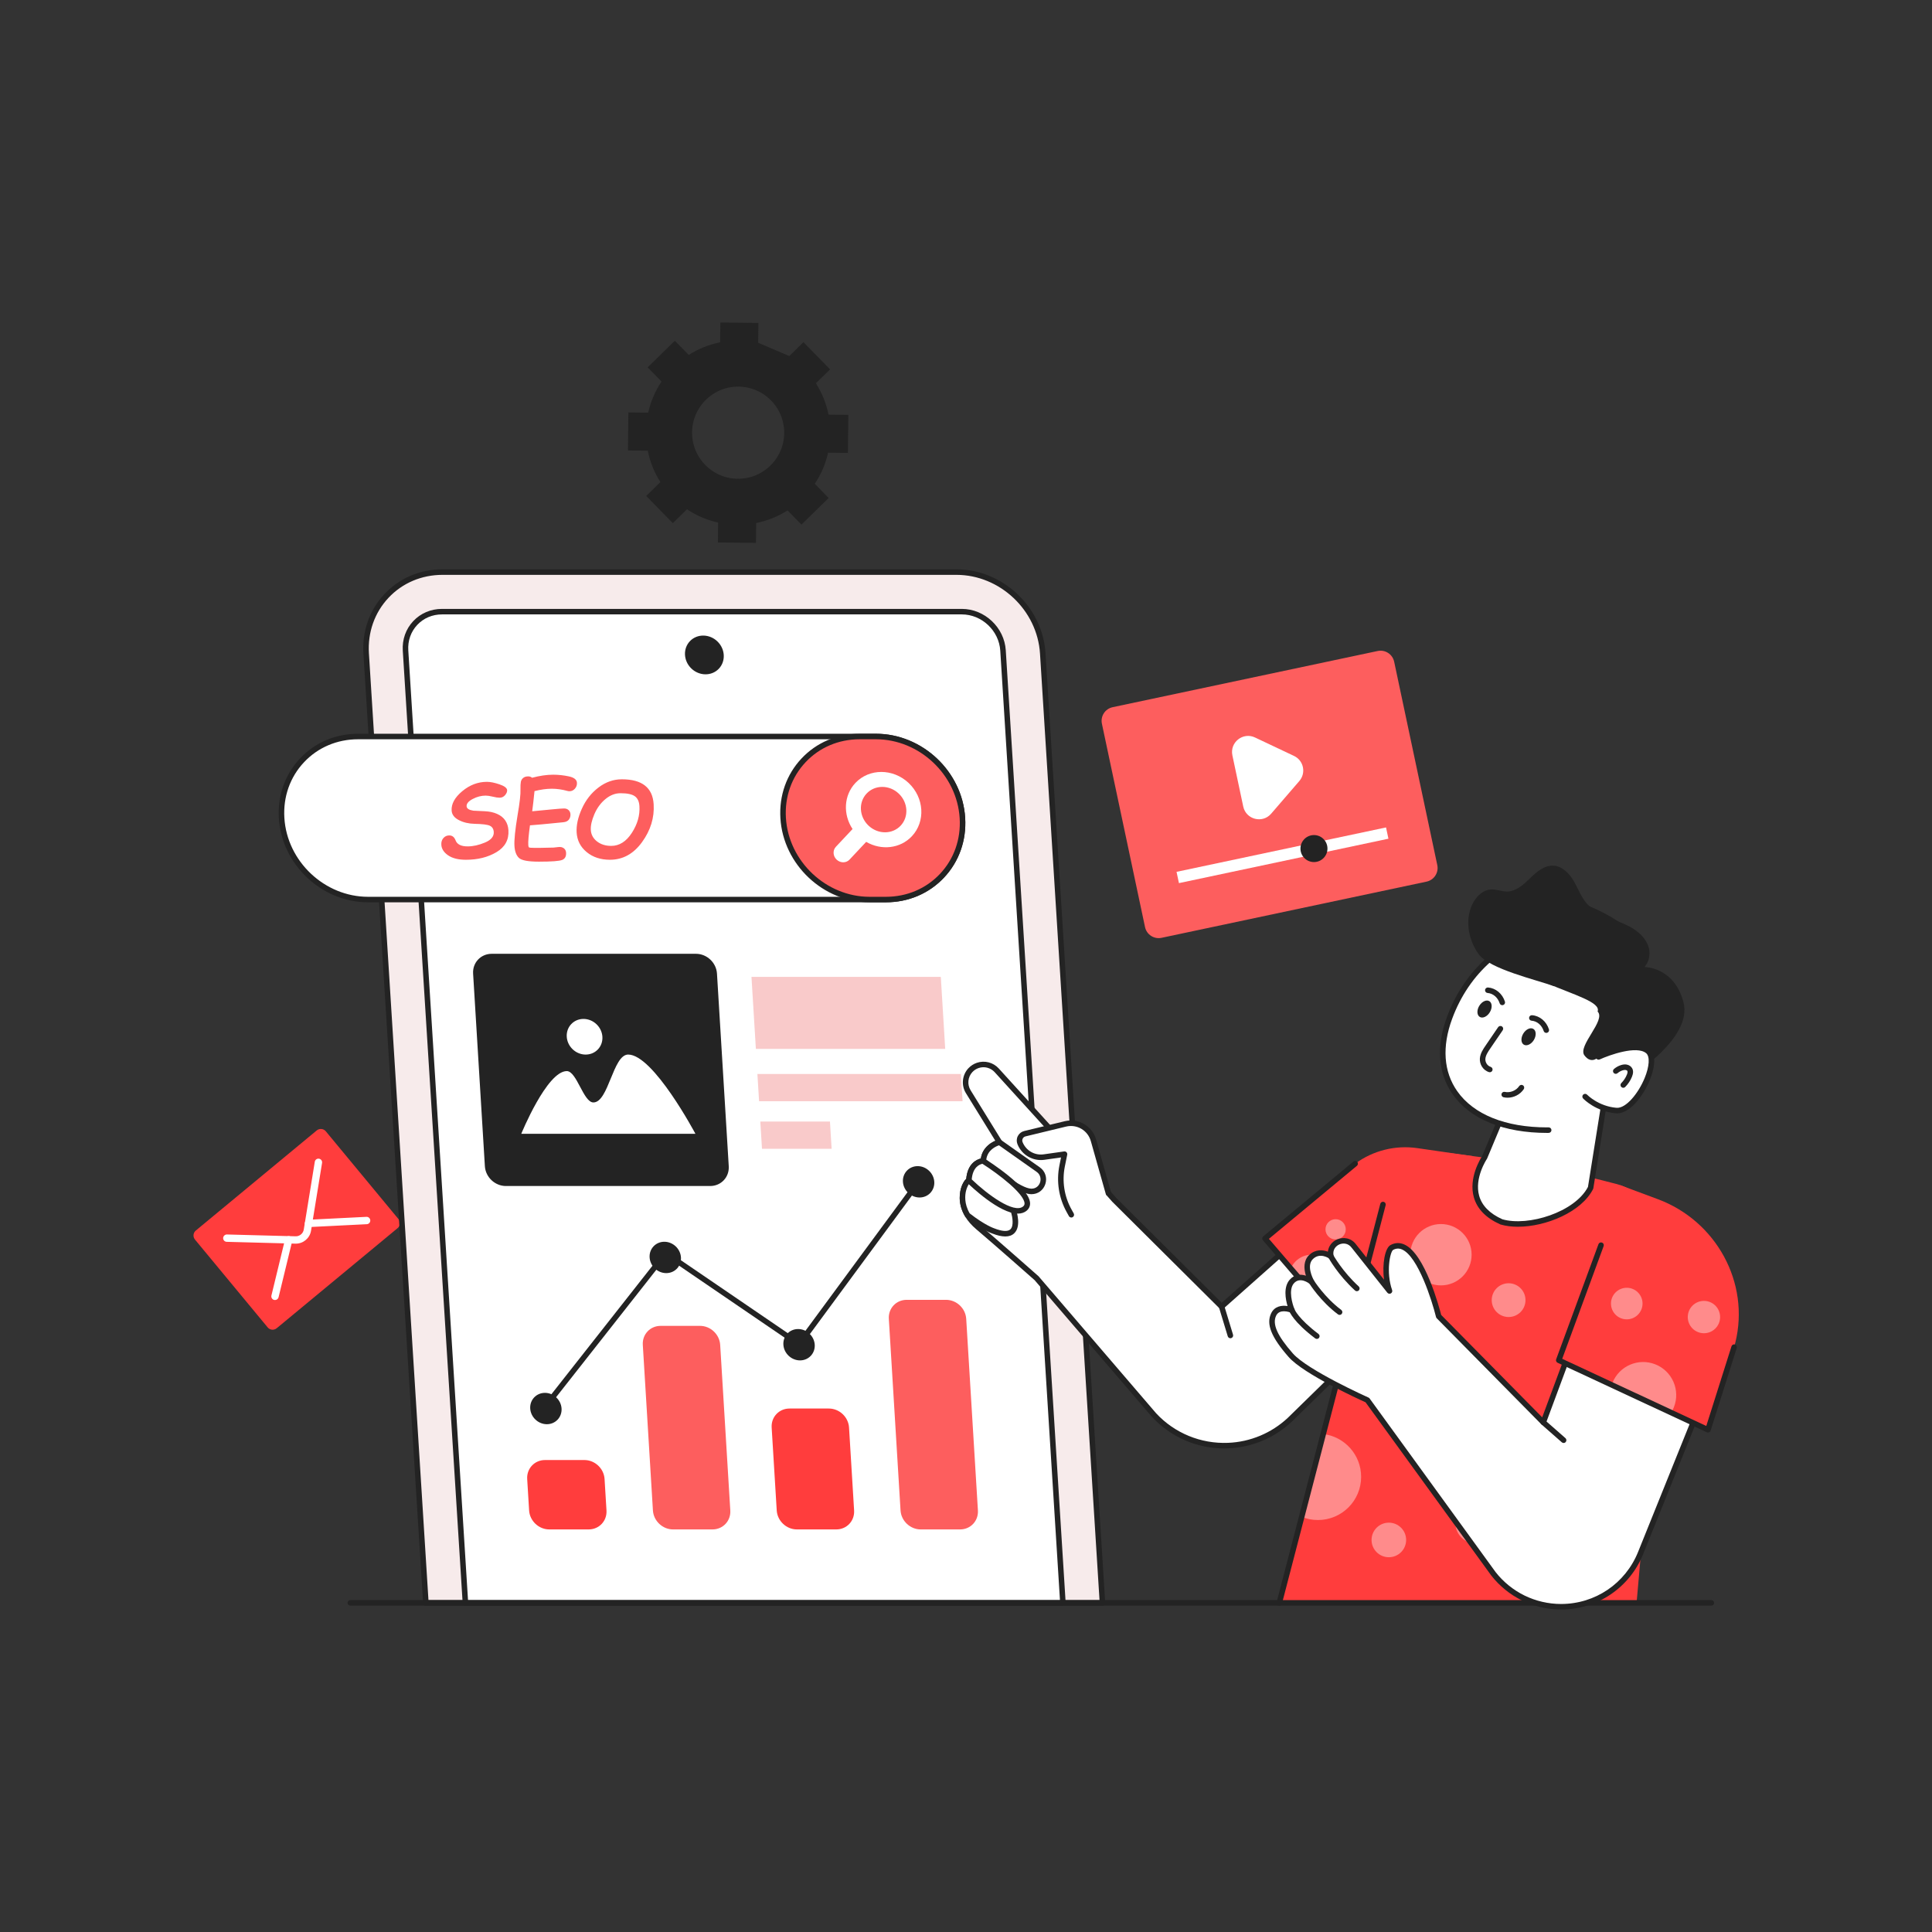 <svg xmlns="http://www.w3.org/2000/svg" enable-background="new 0 0 2500 2500" viewBox="0 0 2500 2500" id="SEO">
  <rect x="0" y="0" width="2500" height="2500" fill="#333333" stroke="none"/>
  <circle id="Layer_2" cx="1250" cy="1250" r="1250" fill="none"></circle>
  <g id="Layer_1" fill="#000000" class="color000000 svgShape">
    <path fill="#fd5e5e" d="M1845.96,1140.83l-342.93,72.71c-9.74,2.06-19.3-4.16-21.37-13.89l-55.8-263.17
				c-2.06-9.74,4.16-19.3,13.89-21.37l342.93-72.71c9.74-2.06,19.3,4.16,21.37,13.89l55.8,263.17
				C1861.92,1129.19,1855.7,1138.76,1845.96,1140.83z" class="color605efd svgShape"></path>
    <path fill="#ffffff" d="M1681.35,1010.61l-36.47,42.3c-11.25,13.05-32.57,7.57-36.14-9.28l-14.03-66.18
				c-3.57-16.85,13.7-30.51,29.27-23.15l50.5,23.88C1686.92,984.07,1690.33,1000.19,1681.35,1010.61z" class="colorffffff svgShape"></path>
    <rect width="277.1" height="14.91" x="1521" y="1099.22" fill="#ffffff" transform="rotate(-11.97 1659.76 1106.78)" class="colorffffff svgShape"></rect>
    <circle cx="1700.26" cy="1098.04" r="17.47" fill="#232323" class="color030047 svgShape"></circle>
    <path fill="#ff3d3d" d="M514.5,1589.21l-156.43,129.5c-3.55,2.94-8.81,2.44-11.74-1.11l-94.02-113.58
				c-2.94-3.55-2.44-8.81,1.11-11.74l156.43-129.5c3.55-2.94,8.81-2.44,11.74,1.11l94.02,113.58
				C518.55,1581.02,518.05,1586.27,514.5,1589.21z" class="colorffcc3d svgShape"></path>
    <path fill="#ffffff" d="M382.81,1609.28c-0.18,0-0.35,0-0.53-0.01l-88.9-2.35c-2.63-0.07-4.7-2.25-4.63-4.88
				c0.07-2.63,2.48-4.73,4.89-4.63l88.9,2.35c5.13,0.17,9.71-3.61,10.54-8.73l14.27-87.75c0.42-2.59,2.87-4.38,5.46-3.93
				c2.6,0.42,4.36,2.87,3.94,5.46l-14.27,87.75C400.91,1602.17,392.51,1609.28,382.81,1609.28z" class="colorffffff svgShape"></path>
    <path fill="#ffffff" d="M399.21 1587.85c-2.52 0-4.62-1.98-4.75-4.52-.13-2.63 1.89-4.86 4.52-4.99l75.18-3.75c2.59-.16 4.86 1.89 4.99 4.52.13 2.63-1.89 4.86-4.52 4.99l-75.18 3.75C399.37 1587.84 399.29 1587.85 399.21 1587.85zM355.85 1682.23c-.37 0-.75-.04-1.12-.13-2.56-.62-4.12-3.19-3.5-5.75l17.75-73.18c.61-2.56 3.2-4.13 5.75-3.5 2.56.62 4.12 3.19 3.5 5.75l-17.75 73.18C359.95 1680.77 358 1682.23 355.85 1682.23z" class="colorffffff svgShape"></path>
    <path fill="#f7ebeb" d="M1426.57,2074.12H551.06L473.82,845.57c-3.55-58.15,40.7-105.28,98.85-105.28h664.94
				c58.15,0,108.16,47.14,111.72,105.28L1426.57,2074.12z" class="colore6f3fc svgShape"></path>
    <path fill="#232323" d="M1426.57,2077.69H551.06c-1.88,0-3.44-1.46-3.56-3.35L470.25,845.79c-1.78-29.16,7.93-56.57,27.32-77.19
				c19.35-20.56,46.01-31.89,75.09-31.89h664.95c59.9,0,111.62,48.73,115.28,108.63l77.25,1228.55c0.07,0.98-0.28,1.95-0.96,2.67
				C1428.5,2077.28,1427.56,2077.69,1426.57,2077.69z M554.42,2070.55h868.35l-77.01-1224.76
				c-3.44-56.21-51.95-101.93-108.15-101.93H572.66c-27.09,0-51.91,10.53-69.89,29.64c-18.03,19.17-27.05,44.69-25.39,71.85
				L554.42,2070.55z" class="color030047 svgShape"></path>
    <path fill="#ffffff" d="M602.25,2074.12L524.76,841.74c-1.7-27.77,19.44-50.27,47.2-50.27h672.6c27.76,0,51.65,22.51,53.35,50.27
				l77.48,1232.38H602.25z" class="colorffffff svgShape"></path>
    <path fill="#232323" d="M1375.39,2077.69H602.25c-1.88,0-3.44-1.46-3.57-3.35L521.2,841.96c-0.88-14.45,3.93-28.03,13.55-38.25
				c9.59-10.2,22.81-15.81,37.21-15.81h672.6c29.57,0,55.1,24.06,56.91,53.63l77.48,1232.37c0.07,0.98-0.28,1.95-0.96,2.67
				C1377.32,2077.28,1376.38,2077.69,1375.39,2077.69z M605.6,2070.55h765.99l-77.25-1228.59c-1.59-25.88-23.92-46.93-49.78-46.93
				h-672.6c-12.42,0-23.79,4.82-32.01,13.57c-8.26,8.77-12.38,20.47-11.62,32.92L605.6,2070.55z" class="color030047 svgShape"></path>
    <ellipse cx="911.47" cy="847.47" fill="#232323" rx="24.31" ry="25.84" transform="rotate(-45.875 911.502 847.502)" class="color030047 svgShape"></ellipse>
    <path fill="#ffffff" d="M1245.37,1058.55c1.78,29.14-8.4,55.49-26.35,74.57c-17.92,19.08-43.57,30.91-72.71,30.91H476.33
				c-58.25,0-108.36-47.23-111.92-105.48c-1.78-29.14,8.4-55.52,26.35-74.6c17.92-19.11,43.57-30.9,72.68-30.9h669.98
				C1191.7,953.04,1241.81,1000.26,1245.37,1058.55z" class="colorffffff svgShape"></path>
    <path fill="#232323" d="M1146.31,1167.59H476.33c-60.01,0-111.82-48.82-115.49-108.83c-1.78-29.2,7.92-56.64,27.31-77.27
				c19.36-20.65,46.09-32.03,75.28-32.03h669.98c60.03,0,111.85,48.83,115.52,108.86l0,0c1.78,29.18-7.92,56.61-27.32,77.24
				C1202.24,1156.22,1175.49,1167.59,1146.31,1167.59z M463.43,956.61c-27.19,0-52.08,10.57-70.08,29.78
				c-18.04,19.18-27.05,44.73-25.38,71.94c3.44,56.31,52.05,102.13,108.36,102.13h669.98c27.18,0,52.08-10.57,70.11-29.78
				c18.04-19.18,27.05-44.72,25.39-71.91l0,0c-3.44-56.33-52.07-102.16-108.39-102.16H463.43z" class="color030047 svgShape"></path>
    <path fill="#fd5e5e" d="M1245.37,1058.55c1.78,29.14-8.4,55.49-26.35,74.57c-17.92,19.08-43.57,30.91-72.71,30.91h-21
				c-58.25,0-108.37-47.23-111.93-105.48c-1.78-29.14,8.4-55.52,26.35-74.6c17.92-19.11,43.57-30.9,72.68-30.9h21
				C1191.7,953.04,1241.81,1000.26,1245.37,1058.55z" class="color605efd svgShape"></path>
    <path fill="#232323" d="M1146.31,1167.59h-20.99c-60.01,0-111.82-48.82-115.49-108.83c-1.78-29.2,7.91-56.64,27.31-77.27
				c19.36-20.65,46.1-32.03,75.28-32.03h21c60.03,0,111.85,48.83,115.52,108.86l0,0c1.78,29.18-7.92,56.61-27.32,77.24
				C1202.24,1156.22,1175.49,1167.59,1146.31,1167.59z M1112.42,956.61c-27.19,0-52.08,10.57-70.08,29.78
				c-18.04,19.18-27.05,44.73-25.38,71.94c3.44,56.31,52.05,102.13,108.36,102.13h20.99c27.18,0,52.08-10.57,70.11-29.78
				c18.04-19.18,27.05-44.72,25.39-71.91l0,0c-3.44-56.33-52.07-102.16-108.39-102.16H1112.42z" class="color030047 svgShape"></path>
    <path fill="#ffffff" d="M1179.97,1082.08c-15.16,16.15-39.72,18.61-59.13,7.29l-21.6,23.01c-4.3,4.58-11.75,4.59-16.63,0
				c-4.86-4.58-5.3-12.03-1-16.61l21.6-23.01c-12.46-18.72-11.53-43.44,3.64-59.59c17.87-19.04,48.73-19.02,68.91,0
				C1195.96,1032.21,1197.84,1063.05,1179.97,1082.08z" class="colorffffff svgShape"></path>
    <path fill="#fd5e5e" d="M1165.45 1068.4c-10.77 11.47-29.36 11.46-41.53-.01-12.17-11.47-13.31-30.05-2.54-41.52 10.77-11.47 29.36-11.49 41.53-.01C1175.08 1038.32 1176.22 1056.93 1165.45 1068.4zM571.08 1093.18c-.22-3.57.67-6.48 2.69-8.75 2-2.27 4.53-3.4 7.58-3.4 3.74 0 6.41 2.02 8.04 6.08 1.88 5.42 7.13 8.12 15.76 8.12 7 0 14.46-1.66 22.4-4.99 7.93-3.33 11.72-7.87 11.37-13.64-.24-3.92-1.92-6.61-5.03-8.09-3.11-1.48-9.68-2.3-19.7-2.48-7.78-.17-14.61-1.79-20.49-4.85s-8.97-7.16-9.29-12.31c-.53-8.63 4.05-16.98 13.73-25.06 9.68-8.08 20.34-12.12 31.98-12.12 4.43 0 9.84 1.09 16.24 3.27 6.4 2.18 9.69 4.7 9.87 7.56.12 2.02-.76 4.15-2.64 6.37-1.88 2.22-4.26 3.34-7.14 3.34-2.19 0-5.21-.46-9.04-1.39-3.58-.88-6.57-1.32-8.97-1.32-5.62 0-11.19 1.44-16.71 4.33-5.51 2.88-8.16 6.04-7.95 9.48.18 2.91 3.08 4.8 8.72 5.68l14.99.73c5.9.26 11.14 1.41 15.73 3.43 4.59 2.03 8.11 4.83 10.56 8.42 2.45 3.59 3.83 7.85 4.13 12.78.75 12.28-4.41 21.71-15.47 28.3-11.06 6.58-24.23 9.87-39.52 9.87-9.79 0-17.46-1.91-23.02-5.71C574.34 1103.01 571.41 1098.46 571.08 1093.18zM691.64 1023.72c-1.07 10.65-2.06 19.35-2.98 26.08 5.29-.44 13.77-1.26 25.42-2.44 8.24-.79 13.49-1.19 15.77-1.19 2.4 0 4.36.68 5.85 2.05 1.5 1.36 2.32 3.17 2.46 5.42.16 2.55-.51 4.84-1.99 6.87-1.49 2.03-4 3.19-7.55 3.5-3.55.31-9.03.85-16.45 1.62-7.43.77-16.22 1.55-26.39 2.35-1.73 12.46-2.46 20.89-2.19 25.29.09 1.54.33 2.58.7 3.1.38.53 3.01.79 7.91.79h5.02l19.1-.4c.56 0 2.54-.22 5.95-.66 2.9-.4 5.29.09 7.17 1.45 1.89 1.36 2.91 3.3 3.06 5.81.29 4.71-1.36 7.83-4.94 9.34-3.57 1.52-13.65 2.28-30.22 2.28-13.91 0-22.56-1.64-25.93-4.92-3.38-3.28-5.28-8.42-5.71-15.42-.46-7.48.88-20.71 4.01-39.68 2.85-16.59 4.1-27.69 3.77-33.28-.07-4.71.09-8.07.51-10.07.42-2.01 1.43-3.67 3.04-4.99 1.62-1.32 3.78-1.98 6.48-1.98 1.93 0 3.6.59 5 1.78 9.89-2.64 18.99-3.96 27.32-3.96 6.61 0 13.32.72 20.13 2.15 6.81 1.43 10.34 4.2 10.59 8.29.18 2.95-.71 5.51-2.65 7.69s-4.28 3.27-6.98 3.27c-.94 0-1.88-.13-2.79-.4-6.81-1.89-13.51-2.84-20.08-2.84C707.14 1020.61 699.67 1021.65 691.64 1023.72zM746.17 1077.27c-.57-9.25 1.67-19.49 6.72-30.74 5.04-11.25 12.22-20.42 21.54-27.5 9.31-7.09 19.38-10.63 30.2-10.63 26.15 0 39.88 10.77 41.2 32.29 1.06 17.35-3.93 33.66-14.98 48.93-11.04 15.28-24.91 22.91-41.62 22.91-11.98 0-22-3.3-30.04-9.9C751.14 1096.02 746.8 1087.57 746.17 1077.27zM764.52 1074.03c.37 5.99 3.03 10.9 7.99 14.76 4.96 3.85 11.09 5.78 18.39 5.78 10.52 0 19.42-5.61 26.7-16.84 7.27-11.23 10.56-22.74 9.83-34.54-.37-6.08-2.39-10.39-6.07-12.94-3.68-2.55-9.81-3.83-18.4-3.83-6.95 0-13.49 2.55-19.62 7.66-6.13 5.11-10.88 11.63-14.26 19.58C765.69 1061.61 764.17 1068.4 764.52 1074.03z" class="color605efd svgShape"></path>
    <path fill="#ff3d3d" d="M761.71,1979.07h-50.97c-13.57,0-25.25-11-26.08-24.58l-2.48-40.64c-0.83-13.57,9.5-24.58,23.08-24.58h50.97
				c13.57,0,25.25,11,26.08,24.58l2.48,40.64C785.62,1968.07,775.29,1979.07,761.71,1979.07z" class="colorffcc3d svgShape"></path>
    <path fill="#fd5e5e" d="M921.92,1979.07h-50.97c-13.57,0-25.25-11-26.08-24.58l-13.09-214.25c-0.83-13.57,9.5-24.58,23.08-24.58
				h50.97c13.57,0,25.25,11,26.08,24.58L945,1954.49C945.83,1968.07,935.5,1979.07,921.92,1979.07z" class="color605efd svgShape"></path>
    <path fill="#ff3d3d" d="M1082.13,1979.07h-50.97c-13.57,0-25.25-11-26.08-24.58l-6.56-107.28c-0.83-13.57,9.5-24.58,23.08-24.58
				h50.97c13.57,0,25.25,11,26.08,24.58l6.56,107.28C1106.04,1968.07,1095.7,1979.07,1082.13,1979.07z" class="colorffcc3d svgShape"></path>
    <path fill="#fd5e5e" d="M1242.34,1979.07h-50.97c-13.57,0-25.25-11-26.08-24.58l-15.15-247.94c-0.83-13.57,9.5-24.58,23.08-24.58
				h50.97c13.57,0,25.25,11,26.08,24.58l15.15,247.94C1266.24,1968.07,1255.91,1979.07,1242.34,1979.07z" class="color605efd svgShape"></path>
    <path fill="#232323" d="M703.51,1826.2c-0.77,0-1.55-0.25-2.2-0.76c-1.55-1.22-1.82-3.46-0.6-5.01l158.01-200.91
				c1.16-1.47,3.26-1.8,4.82-0.74l169.56,115.68l152.7-207.31c1.16-1.59,3.4-1.93,4.99-0.76c1.59,1.17,1.93,3.4,0.76,4.99
				l-154.74,210.08c-1.14,1.54-3.3,1.92-4.89,0.83l-169.65-115.74l-155.95,198.29C705.62,1825.73,704.57,1826.2,703.51,1826.2z" class="color030047 svgShape"></path>
    <path fill="#232323" d="M1208.96 1529.24c.68 11.2-7.86 20.3-19.03 20.3-11.2 0-20.86-9.1-21.54-20.3-.68-11.17 7.87-20.27 19.06-20.27C1198.61 1508.97 1208.27 1518.08 1208.96 1529.24zM1054.26 1740.04c.68 11.2-7.86 20.3-19.03 20.3-11.2 0-20.86-9.1-21.54-20.3-.68-11.17 7.87-20.27 19.06-20.27C1043.91 1719.77 1053.57 1728.87 1054.26 1740.04zM881.16 1627.1c.68 11.2-7.86 20.3-19.03 20.3-11.2 0-20.86-9.1-21.54-20.3-.68-11.17 7.87-20.27 19.06-20.27C870.82 1606.83 880.48 1615.93 881.16 1627.1zM726.66 1822.62c.68 11.2-7.86 20.3-19.03 20.3-11.2 0-20.86-9.1-21.54-20.3-.68-11.17 7.87-20.27 19.06-20.27C716.32 1802.35 725.98 1811.45 726.66 1822.62zM918.93 1534.7h-264.3c-14.16 0-26.33-11.48-27.2-25.63l-15.23-249.23c-.87-14.16 9.91-25.63 24.07-25.63h264.3c14.16 0 26.33 11.48 27.2 25.63L943 1509.07C943.87 1523.23 933.09 1534.7 918.93 1534.7z" class="color030047 svgShape"></path>
    <path fill="#ffffff" d="M899.86,1467.1H674.54c0,0,33.09-81.11,58.9-81.11c12.9,0,21.5,40.56,34.41,40.56
				c19.71,0,25.28-61.96,44.99-61.96C845.47,1364.57,899.86,1467.1,899.86,1467.1z" class="colorffffff svgShape"></path>
    <ellipse cx="756.46" cy="1341.52" fill="#ffffff" rx="22.37" ry="23.78" transform="rotate(-45.875 756.49 1341.564)" class="colorffffff svgShape"></ellipse>
    <polygon fill="#f9caca" points="1223.1 1357.28 978.1 1357.28 972.4 1264.05 1217.4 1264.05" class="colorcae8f9 svgShape"></polygon>
    <polygon fill="#f9caca" points="1245.57 1425 982.24 1425 980.08 1389.71 1243.42 1389.71" class="colorcae8f9 svgShape"></polygon>
    <polygon fill="#f9caca" points="1076.12 1486.56 986 1486.56 983.85 1451.27 1073.96 1451.27" class="colorcae8f9 svgShape"></polygon>
    <path fill="#ffffff" d="M1252.06,1572.53c3.13,5.14,7.53,10.32,13.53,15.42c21.75,18.3,75.77,66.06,75.77,66.06l152.06,177.18
							c24.67,26.52,59.67,40.88,95.86,39.4c14.8-0.58,29.28-3.87,42.73-9.46c13.49-5.63,25.95-13.65,36.81-23.77l124.28-121.52
							l-122.8-104.61l-89.53,79.49l-138.96-138.18l-7.65-8.64l-144.39-158.9c-6.46-7.07-16.16-9.21-24.59-6.33
							c-3.54,1.19-6.79,3.25-9.54,6.17c-7.03,7.65-8.18,19.04-2.67,27.88l40.38,65.39c0,0-19.95,4.65-20.85,24.06
							c0,0-0.12,0-0.45,0.04c-2.8,0.29-17.15,2.88-18.3,25.33C1249.27,1529.06,1238.45,1550.04,1252.06,1572.53z" class="colorffffff svgShape"></path>
    <path fill="#232323" d="M1584.17,1874.27c-35.39,0-69.18-14.64-93.37-40.64l-151.99-177.1c-3.5-3.09-54.68-48.31-75.52-65.85
							c-6.01-5.1-10.81-10.58-14.28-16.3c0,0,0,0,0-0.01c-10.68-17.65-6.82-33.29-4.67-39.19c0.66-1.8,2.77-7.02,5.97-9.69
							c1.68-19.82,13.27-25.04,18.9-26.4c1.82-12.64,11.31-19.8,18.74-22.94l-38.02-61.56c-6.3-10.11-5.04-23.34,3.08-32.17
							c3.15-3.34,6.85-5.72,11.02-7.14c10.04-3.43,21.19-0.56,28.37,7.31l144.39,158.91l7.68,8.67l136.43,135.64l87.02-77.26
							c1.33-1.18,3.33-1.2,4.69-0.05l122.8,104.61c0.76,0.65,1.22,1.59,1.26,2.59c0.03,1-0.36,1.97-1.07,2.68l-124.29,121.52
							c-11.21,10.45-23.95,18.67-37.93,24.51c-14.12,5.87-28.91,9.15-43.96,9.73C1587.67,1874.24,1585.91,1874.27,1584.17,1874.27z
							 M1255.11,1570.68c3.08,5.06,7.38,9.96,12.79,14.55c21.53,18.11,75.28,65.63,75.82,66.11c0.12,0.11,0.24,0.23,0.34,0.35
							l152.05,177.18c23.87,25.64,57.74,39.59,93.01,38.15c14.21-0.55,28.17-3.64,41.5-9.19c13.19-5.51,25.22-13.28,35.74-23.09
							l121.43-118.73l-117.47-100.06l-87.2,77.43c-1.4,1.25-3.54,1.19-4.89-0.14l-138.96-138.18l-7.8-8.8l-144.35-158.87
							c-5.27-5.76-13.42-7.88-20.8-5.35c-3.07,1.04-5.79,2.8-8.1,5.24c-5.92,6.44-6.86,16.14-2.24,23.54l40.39,65.4
							c0.6,0.98,0.7,2.19,0.26,3.25c-0.44,1.06-1.37,1.85-2.49,2.11c-0.7,0.17-17.33,4.34-18.1,20.75c-0.09,1.9-1.66,3.4-3.57,3.4
							c-2.43,0.26-14.19,2.46-15.19,21.98c-0.07,1.46-1.03,2.73-2.42,3.2c-0.58,0.37-3.25,3.67-4.82,9.87
							C1248.64,1546.47,1247.39,1557.91,1255.11,1570.68L1255.11,1570.68z" class="color030047 svgShape"></path>
    <path fill="#ffffff" d="M1311.5,1566.99c0,0,14.25,41.8-26.31,25.79c0,0-12.38-3.93-33.11-20.25
							c-13.64-22.49-2.79-43.47,1.66-44.99L1311.5,1566.99z" class="colorffffff svgShape"></path>
    <path fill="#232323" d="M1300.81,1599.98c-4.73,0-10.38-1.29-16.94-3.88c-0.3-0.09-13.01-4.24-34-20.76
							c-0.33-0.27-0.62-0.59-0.85-0.96c-10.69-17.62-6.84-33.27-4.69-39.17c0.8-2.21,3.77-9.52,8.26-11.05
							c1.06-0.36,2.24-0.2,3.16,0.43l57.76,39.45c0.64,0.43,1.12,1.06,1.37,1.79c0.73,2.14,6.85,21.15-2.48,30.05
							C1309.54,1598.62,1305.66,1599.98,1300.81,1599.98z M1254.8,1570.13c19.52,15.26,31.35,19.21,31.47,19.24
							c10.53,4.16,17.78,4.59,21.19,1.35c4.74-4.51,2.51-16.33,0.99-21.48l-54.53-37.25c-1.09,1.48-2.76,4.44-3.87,8.87
							C1248.67,1546.45,1247.45,1557.62,1254.8,1570.13z" class="color030047 svgShape"></path>
    <path fill="#ffffff" d="M1334.73,1541.69c-0.19-0.01-0.37,0.01-0.53-0.01c-18.29-0.49-61.69-39.5-61.69-39.5
							c0.9-19.41,20.83-24.07,20.83-24.07l50.11,35.34C1355.72,1522.08,1349.78,1541.73,1334.73,1541.69z" class="colorffffff svgShape"></path>
    <path fill="#232323" d="M1334.79,1545.26c-0.07,0-0.14,0-0.21,0c-0.19,0-0.69-0.02-0.84-0.04
							c-18.68-0.48-59.07-36.31-63.61-40.39c-0.8-0.72-1.23-1.75-1.18-2.82c0.81-17.48,15.78-25.56,23.59-27.39
							c1-0.23,2.04-0.03,2.87,0.56l50.1,35.35c6.97,4.9,9.78,13.36,7.18,21.55C1350.14,1540.09,1343.11,1545.26,1334.79,1545.26z
							 M1276.21,1500.69c12.82,11.33,44.66,37.06,58.09,37.42l0.44,0.01v0c0.01,0,0.03,0,0.05,0c6.25,0,9.83-4.23,11.09-8.2
							c1.25-3.92,0.82-9.82-4.49-13.55l-48.7-34.35C1288.65,1483.37,1277.67,1488.18,1276.21,1500.69z" class="color030047 svgShape"></path>
    <path fill="#ffffff" d="M1326.19,1563.88c-19.18,15.86-72.45-36.34-72.45-36.34c1.14-22.47,15.52-25.06,18.3-25.32
							C1272.04,1502.22,1345.2,1548.16,1326.19,1563.88z" class="colorffffff svgShape"></path>
    <path fill="#232323" d="M1317.16,1570.39c-23.98,0-61.09-35.57-65.92-40.3c-0.73-0.72-1.12-1.71-1.06-2.73
							c1.32-26.02,19.46-28.5,21.52-28.69c0.78-0.08,1.57,0.11,2.24,0.53c5.89,3.7,57.61,36.74,58.95,57.29
							c0.26,4.03-1.26,7.53-4.42,10.14c0,0,0,0,0,0C1325.28,1569.27,1321.43,1570.39,1317.16,1570.39z M1326.19,1563.88h0.05
							H1326.19z M1257.41,1526.13c19.93,19.2,54.56,44.87,66.5,35c1.39-1.15,1.96-2.44,1.84-4.18
							c-0.82-12.52-33.39-37.59-54.51-51.01C1267.63,1506.68,1258.77,1510.1,1257.41,1526.13z" class="color030047 svgShape"></path>
    <path fill="#ffffff" d="M1434.23,1543.77l-19.27-68.17c-4.44-15.72-20.52-25.12-36.39-21.28l-52.39,12.67
							c-5.37,1.3-8.34,7.05-6.29,12.18l0,0c4.98,12.48,17.86,19.94,31.16,18.05l26.43-3.75l-3.07,15.15
							c-4.03,19.89-0.81,40.57,9.09,58.29l2.78,4.98" class="colorffffff svgShape"></path>
    <path fill="#232323" d="M1386.28,1575.46c-1.25,0-2.47-0.66-3.12-1.83l-2.78-4.98c-10.31-18.45-13.67-40.03-9.47-60.74
							l2.06-10.19l-21.42,3.04c-15,2.13-29.37-6.2-34.98-20.26c-1.36-3.41-1.18-7.24,0.51-10.49c1.68-3.26,4.69-5.62,8.26-6.48
							l52.39-12.67c17.81-4.31,35.68,6.14,40.67,23.78l19.27,68.16c0.53,1.9-0.57,3.87-2.46,4.41c-1.89,0.55-3.87-0.57-4.41-2.46
							l-19.27-68.16c-3.94-13.93-18.03-22.2-32.12-18.78l-52.4,12.67c-1.57,0.38-2.85,1.38-3.59,2.82
							c-0.74,1.44-0.82,3.06-0.22,4.57c4.39,10.99,15.61,17.5,27.35,15.83l26.43-3.75c1.14-0.16,2.31,0.24,3.1,1.09
							c0.79,0.84,1.13,2.02,0.9,3.16l-3.07,15.15c-3.86,19.05-0.78,38.88,8.7,55.84l2.78,4.98c0.96,1.72,0.35,3.9-1.37,4.86
							C1387.47,1575.31,1386.87,1575.46,1386.28,1575.46z" class="color030047 svgShape"></path>
    <path fill="#ff3d3d" d="M1636.9,1602.6l33.39,38.86l34.34,39.97l70.61,82.17l131.23-267.47l-72.67-10.49
						c-28.33-4.07-57.16,3.17-80.19,20.15L1636.9,1602.6z" class="colorffcc3d svgShape"></path>
    <path fill="#ffffff" d="M1670.29,1641.46l34.34,39.97c12.71-3.25,22.08-14.76,22.08-28.46c0-16.24-13.16-29.4-29.4-29.4
						C1685.18,1623.57,1674.77,1630.93,1670.29,1641.46z" opacity=".4" class="colorffffff svgShape"></path>
    <path fill="#232323" d="M1775.22,1767.17c-1.03,0-2.03-0.45-2.71-1.24l-138.31-161c-0.62-0.73-0.93-1.67-0.85-2.63
						c0.08-0.96,0.54-1.84,1.28-2.45l116.67-96.82c1.51-1.26,3.76-1.05,5.02,0.47c1.26,1.52,1.05,3.77-0.47,5.03l-113.87,94.5
						l132.41,154.14l64.53-131.5c0.86-1.76,2.99-2.51,4.77-1.63c1.77,0.87,2.5,3.01,1.63,4.78l-66.91,136.36
						c-0.53,1.08-1.56,1.82-2.75,1.97C1775.53,1767.16,1775.37,1767.17,1775.22,1767.17z" class="color030047 svgShape"></path>
    <line x1="1580.78" x2="1592.13" y1="1690.73" y2="1728.11" fill="#fff"></line>
    <path fill="#232323" d="M1592.13,1731.68c-1.53,0-2.95-0.99-3.42-2.53l-11.35-37.38c-0.57-1.88,0.49-3.88,2.38-4.45
					c1.87-0.57,3.88,0.49,4.45,2.38l11.35,37.38c0.57,1.88-0.49,3.88-2.38,4.45C1592.83,1731.63,1592.48,1731.68,1592.13,1731.68z" class="color030047 svgShape"></path>
    <g fill="#000000" class="color000000 svgShape">
      <path fill="#ff3d3d" d="M1655.41,2074.04h462.31l39.48-446.73c3.99-45.19-25.99-86.36-70.2-96.43c0,0-85.91-22.49-115.19-26.28
						c-22.82-2.92-92.12-12.01-92.12-12.01c-41.66-1.27-78.79,25.95-90.14,66l-77.31,297.04l-27.88,107.17L1655.41,2074.04z" class="colorffcc3d svgShape"></path>
      <path fill="#232323" d="M2214.45,2077.69H453.3c-1.97,0-3.57-1.6-3.57-3.57c0-1.97,1.6-3.57,3.57-3.57h1761.15
						c1.97,0,3.57,1.6,3.57,3.57C2218.02,2076.09,2216.42,2077.69,2214.45,2077.69z" class="color030047 svgShape"></path>
      <path fill="#ffffff" d="M1684.36,1962.8c6.5,2.67,13.61,4.11,21.06,4.11c30.84,0,55.89-25,55.89-55.89
						c0-28.54-21.43-52.06-49.06-55.39L1684.36,1962.8z" opacity=".4" class="colorffffff svgShape"></path>
      <circle cx="1952.13" cy="1682.37" r="21.85" fill="#ffffff" opacity=".4" class="colorffffff svgShape"></circle>
      <circle cx="1864.58" cy="1623.59" r="39.69" fill="#ffffff" opacity=".4" class="colorffffff svgShape"></circle>
      <circle cx="1861.63" cy="1824.48" r="19.42" fill="#ffffff" opacity=".4" class="colorffffff svgShape"></circle>
      <circle cx="1824.36" cy="1738.79" r="17.85" fill="#ffffff" opacity=".4" class="colorffffff svgShape"></circle>
      <circle cx="1910.46" cy="1970.31" r="27.3" fill="#ffffff" opacity=".4" class="colorffffff svgShape"></circle>
      <circle cx="1797.16" cy="1992.68" r="22.37" fill="#ffffff" opacity=".4" class="colorffffff svgShape"></circle>
      <circle cx="2006.27" cy="1915.98" r="10.76" fill="#ffffff" opacity=".4" class="colorffffff svgShape"></circle>
      <path fill="#232323" d="M1655.43,2077.63c-0.3,0-0.6-0.04-0.9-0.12c-1.91-0.49-3.05-2.44-2.56-4.35l134.15-515.45
						c0.5-1.91,2.48-3.05,4.35-2.55c1.91,0.49,3.05,2.44,2.56,4.35l-134.15,515.45C1658.46,2076.56,1657.01,2077.63,1655.43,2077.63
						z" class="color030047 svgShape"></path>
    </g>
    <g fill="#000000" class="color000000 svgShape">
      <path fill="#ffffff" d="M1942.79,1581.08c35.93,10.59,98.15-9.66,115.49-44.11l20.03-125.39l-117.22-9.55l-40.01,95.65
							C1921.07,1497.68,1882.54,1554.22,1942.79,1581.08z" class="colorffffff svgShape"></path>
      <path fill="#232323" d="M1964.11,1587.41c-8.07,0-15.66-0.94-22.34-2.91c-0.15-0.04-0.3-0.1-0.45-0.16
							c-18.4-8.21-29.89-19.96-34.14-34.95c-7.12-25.07,8.59-50.16,10.72-53.4l39.87-95.34c0.6-1.42,1.99-2.3,3.58-2.18l117.23,9.55
							c0.99,0.08,1.91,0.57,2.52,1.35c0.61,0.78,0.87,1.78,0.72,2.77l-20.03,125.39c-0.06,0.36-0.17,0.72-0.33,1.04
							C2046.45,1568.38,2000.45,1587.41,1964.11,1587.41z M1944.02,1577.72c33.4,9.69,93.85-9.18,110.81-41.87l19.33-121.03
							l-110.8-9.03l-39,93.26c-0.09,0.22-0.21,0.43-0.34,0.63c-0.17,0.24-16.52,24.72-9.95,47.78
							C1917.71,1560.25,1927.79,1570.43,1944.02,1577.72z" class="color030047 svgShape"></path>
      <path fill="#ffffff" d="M2074.44,1425.88c49.5-50.72,61.51-124.44,61.51-124.44l-124.21-101.97
								c-3.81,1.74-97.98,14.94-135.97,117.51c-31.14,84.06,22.55,146.2,128.23,145.43" class="colorffffff svgShape"></path>
      <path fill="#232323" d="M2002.07,1465.99c-56.31,0-99.68-17.68-122.28-49.9c-19.07-27.19-21.61-61.89-7.37-100.35
								c22.81-61.57,70.96-103.83,135.57-118.99c1.2-0.28,2.03-0.46,2.42-0.6c1.25-0.57,2.54-0.31,3.59,0.55l124.21,101.97
								c0.99,0.81,1.46,2.08,1.26,3.33c-0.5,3.06-12.76,75.42-62.47,126.36c-1.38,1.41-3.63,1.44-5.05,0.06
								c-1.41-1.38-1.44-3.64-0.07-5.05c43.62-44.69,57.82-108.48,60.17-120.52l-121.15-99.46c-0.37,0.09-0.79,0.19-1.28,0.3
								c-62.21,14.6-108.56,55.26-130.51,114.52c-13.39,36.16-11.14,68.59,6.52,93.77c21.22,30.25,62.52,46.86,116.43,46.86
								c0.65,0,1.42,0.03,1.93-0.01c1.96,0,3.56,1.58,3.57,3.54c0.01,1.97-1.57,3.58-3.54,3.6
								C2003.38,1465.99,2002.72,1465.99,2002.07,1465.99z" class="color030047 svgShape"></path>
      <path fill="#232323" d="M2128.18,1251.31c0,0,38.48-0.05,50.28,45.83c11.8,45.88-65.87,93.98-65.87,93.98l-44.04-23.45
							c0,0-9.12,10.27-18.32-2.02c-9.2-12.29,28.38-45.48,17.05-56.73c9.14-24.03-139.75-37.58-132.27-108.36
							c7.45-70.5,99.41-39.48,135.37-21.69C2144.4,1215.49,2128.18,1251.31,2128.18,1251.31z" class="color030047 svgShape"></path>
      <path fill="#ffffff" d="M1982.18,1317.24c8.46,0.64,15.85,6.86,18.73,15.77" class="colorffffff svgShape"></path>
      <path fill="#232323" d="M2000.92 1336.58c-1.51 0-2.91-.96-3.4-2.47-2.44-7.55-8.57-12.78-15.6-13.31-1.97-.15-3.44-1.86-3.29-3.83.15-1.97 1.9-3.44 3.83-3.29 9.94.76 18.52 7.91 21.86 18.23.6 1.88-.42 3.89-2.3 4.49C2001.65 1336.52 2001.28 1336.58 2000.92 1336.58zM1927.82 1309.85c-3.38 5.6-9.21 8.32-13.01 6.03-3.77-2.28-4.07-8.7-.65-14.33 3.42-5.62 9.25-8.34 13.02-6.07C1930.97 1297.81 1931.24 1304.23 1927.82 1309.85zM1984.81 1345.74c-3.42 5.62-9.24 8.31-13.04 6.02-3.77-2.27-4.04-8.69-.65-14.33 3.42-5.62 9.25-8.34 13.04-6.02C1987.93 1333.68 1988.2 1340.1 1984.81 1345.74z" class="color030047 svgShape"></path>
      <path fill="#ffffff" d="M1925.22,1281.36c8.46,0.64,15.85,6.86,18.73,15.77" class="colorffffff svgShape"></path>
      <path fill="#232323" d="M1943.96,1300.7c-1.51,0-2.91-0.96-3.4-2.47c-2.45-7.55-8.58-12.78-15.61-13.31
								c-1.97-0.15-3.44-1.86-3.29-3.83c0.15-1.97,1.94-3.44,3.83-3.29c9.93,0.75,18.51,7.91,21.87,18.23
								c0.6,1.88-0.42,3.89-2.3,4.5C1944.69,1300.65,1944.32,1300.7,1943.96,1300.7z" class="color030047 svgShape"></path>
      <g fill="#000000" class="color000000 svgShape">
        <path fill="#ffffff" d="M2068.55,1367.67c0,0,47.17-21.54,63.88-7.56c16.71,13.98-15.84,79.1-41.06,76.94
								s-40.24-18.07-40.24-18.07" class="colorffffff svgShape"></path>
        <path fill="#232323" d="M2092.59,1440.68c-0.51,0-1.02-0.02-1.53-0.07c-26.27-2.25-41.88-18.49-42.53-19.17
								c-1.35-1.43-1.29-3.69,0.14-5.04c1.42-1.36,3.68-1.3,5.04,0.13c0.14,0.15,14.49,14.96,37.96,16.97
								c12.35,1.07,28.33-18.71,36.47-38.45c6.21-15.06,7.01-28,1.99-32.2c-12.28-10.28-47.56,2.34-60.1,8.07
								c-1.78,0.83-3.91,0.03-4.73-1.76c-0.82-1.79-0.03-3.91,1.77-4.73c5.04-2.3,49.74-22.04,67.65-7.05
								c7.77,6.5,7.78,21.6,0.03,40.4C2125.81,1419.44,2108.66,1440.68,2092.59,1440.68z" class="color030047 svgShape"></path>
      </g>
      <g fill="#000000" class="color000000 svgShape">
        <path fill="#232323" d="M2100.49,1407.59c-0.92,0-1.83-0.35-2.53-1.05c-1.39-1.4-1.39-3.66,0.01-5.05
							c3.11-3.1,5.61-6.89,7.24-10.97c0.87-2.19,1.06-3.81,0.56-4.71c-0.33-0.6-1.15-1.08-2.1-1.24c-1.07-0.19-2.37-0.03-3.96,0.45
							c-2.41,0.74-4.69,2.01-6.59,3.66c-1.5,1.29-3.75,1.13-5.04-0.36c-1.29-1.49-1.12-3.74,0.36-5.03
							c2.65-2.29,5.82-4.05,9.16-5.09c2.69-0.83,5.05-1.05,7.27-0.67c3.07,0.53,5.74,2.32,7.12,4.79c1.64,2.91,1.59,6.46-0.16,10.84
							c-1.98,4.98-5.03,9.61-8.83,13.39C2102.31,1407.25,2101.4,1407.59,2100.49,1407.59z" class="color030047 svgShape"></path>
      </g>
      <g fill="#000000" class="color000000 svgShape">
        <path fill="#ffffff" d="M1941.54,1331.14c-5.36,7.85-10.72,15.71-16.08,23.56c-3.23,4.74-6.54,9.67-6.96,15.23
							c-0.42,5.56,2.92,11.92,9.3,13.99" class="colorffffff svgShape"></path>
        <path fill="#232323" d="M1927.81,1387.48c-0.36,0-0.73-0.06-1.1-0.17c-8.39-2.72-12.27-10.94-11.76-17.65
							c0.5-6.61,4.26-12.12,7.58-16.97l16.07-23.56c1.12-1.63,3.33-2.05,4.96-0.94c1.63,1.11,2.05,3.33,0.94,4.96l-16.08,23.56
							c-2.95,4.32-5.99,8.79-6.35,13.49c-0.29,3.83,2.01,8.76,6.85,10.32c1.87,0.61,2.9,2.62,2.3,4.49
							C1930.71,1386.52,1929.31,1387.48,1927.81,1387.48z" class="color030047 svgShape"></path>
      </g>
    </g>
    <g opacity=".4" fill="#000000" class="color000000 svgShape">
      <circle cx="1728.29" cy="1590.75" r="13.12" fill="#ffffff" class="colorffffff svgShape"></circle>
    </g>
    <g fill="#000000" class="color000000 svgShape">
      <path fill="#232323" d="M2011.02,1276.17c-22.54-8.23-83.85-22.18-97.8-41.7s-18.37-47.1-6.17-67.76
				c4.76-8.06,12.57-15.09,21.91-15.75c7.15-0.5,14.11,2.76,21.28,2.66c11.79-0.17,21.35-9.1,29.81-17.32
				c8.45-8.22,18.5-16.83,30.27-16.13c11.33,0.68,20.29,9.96,26.03,19.76c5.74,9.79,9.61,20.82,17.08,29.37
				c7.41,8.49,17.76,13.81,28.17,18.13c10.41,4.32,21.22,7.87,30.85,13.72c9.63,5.85,18.2,14.46,21.09,25.35
				c2.9,10.89-1.33,24.07-11.46,29.01" class="color030047 svgShape"></path>
    </g>
    <g opacity=".4" fill="#000000" class="color000000 svgShape">
      <circle cx="2154.45" cy="1632.34" r="12.65" fill="#ffffff" class="colorffffff svgShape"></circle>
    </g>
    <g opacity=".4" fill="#000000" class="color000000 svgShape">
      <circle cx="2041.46" cy="2002.22" r="41.77" fill="#ffffff" class="colorffffff svgShape"></circle>
    </g>
    <g opacity=".4" fill="#000000" class="color000000 svgShape">
      <circle cx="2041.46" cy="1812.4" r="18.13" fill="#ffffff" class="colorffffff svgShape"></circle>
    </g>
    <g fill="#000000" class="color000000 svgShape">
      <polygon fill="#ffffff" points="1700.15 1713.77 1699.32 1716.21 1698.51 1715.13" class="colorffffff svgShape"></polygon>
      <path fill="#232323" d="M1699.32,1719.78c-1.12,0-2.18-0.53-2.87-1.44l-0.8-1.08c-1.13-1.52-0.87-3.67,0.59-4.88l1.64-1.36
				c1.24-1.02,3-1.09,4.3-0.19c1.32,0.91,1.87,2.58,1.35,4.1l-0.84,2.44c-0.43,1.25-1.52,2.17-2.83,2.37
				C1699.69,1719.77,1699.5,1719.78,1699.32,1719.78z" class="color030047 svgShape"></path>
    </g>
    <g fill="#000000" class="color000000 svgShape">
      <path fill="#ffffff" d="M2211.58,1789.7l-88.64,219.9c-16.91,42.02-57.68,69.53-102.97,69.53c-17.09,0-33.69-3.94-48.68-11.23
				c-14.96-7.29-28.28-17.96-38.81-31.42l-163.11-224.77c0,0-79.42-35.47-99.19-58.1c-19.81-22.56-28.35-39.26-22.21-52.45
				c6.14-13.25,23.71-5.89,23.71-5.89s-10.64-24.97-0.14-36.96c10.04-11.51,24.31-0.63,25.49,0.31
				c-0.73-1.36-11.79-21.38-0.52-32.08c11.61-11.05,25.67-0.8,25.67-0.8c-0.03-0.31-0.14-0.63-0.17-0.91
				c-3.03-17.26,19.74-26.5,29.99-12.27l46.02,58c-8.44-24.05-3.24-52.96,2.97-56.31c34.24-18.52,60.66,89.07,60.66,89.07
				l135.35,137.19l35.36-95.2L2211.58,1789.7z" class="colorffffff svgShape"></path>
      <path fill="#232323" d="M2019.97,2082.7c-17.27,0-34.65-4.01-50.24-11.59c-15.53-7.56-29.38-18.78-40.06-32.43l-162.63-224.11
				c-9.2-4.15-80.39-36.69-99.54-58.61c-22.43-25.55-29.24-42.39-22.76-56.3c4.42-9.55,13.86-10.82,21.34-9.63
				c-2.63-8.88-5.53-24.57,2.78-34.07c6.33-7.25,14.3-7.43,20.97-5.23c-3-9.63-2.93-19.97,4.23-26.77c8-7.62,17.5-6.87,24.21-4.3
				c0.76-6.96,5.22-13.05,12.16-15.97c7.47-3.15,17.92-2.27,24.45,6.79l36.07,45.45c-2.7-20.19,1.24-40.99,8.33-44.82
				c5.87-3.17,11.89-3.42,17.91-0.75c26.71,11.84,45.27,81.66,47.68,91.16l130.73,132.51l33.4-89.95c0.63-1.7,2.43-2.66,4.21-2.22
				l179.24,44.39c1,0.25,1.85,0.92,2.32,1.84c0.47,0.92,0.52,2,0.13,2.96l-88.64,219.9
				C2108.71,2054.53,2066.99,2082.7,2019.97,2082.7z M1661.4,1696.77c-3.89,0-8.05,1.26-10.19,5.89
				c-5.03,10.81,1.65,25.8,21.66,48.59c19.03,21.79,97.17,56.84,97.96,57.19c0.57,0.25,1.07,0.66,1.44,1.16l163.11,224.77
				c9.94,12.7,22.93,23.22,37.48,30.31c14.62,7.11,30.92,10.87,47.12,10.87c44.09,0,83.21-26.42,99.66-67.3l87.1-216.09
				l-172.15-42.64l-34.24,92.21c-0.42,1.14-1.4,1.99-2.6,2.25c-1.17,0.26-2.43-0.11-3.29-0.98l-135.35-137.19
				c-0.45-0.46-0.77-1.03-0.92-1.66c-5.2-21.18-23.23-78.14-43.88-87.29c-3.94-1.75-7.75-1.59-11.62,0.51
				c-3.93,2.41-9.42,28.82-1.29,51.99c0.58,1.64-0.12,3.47-1.65,4.31c-1.52,0.84-3.44,0.46-4.52-0.91l-46.02-58
				c-4.62-6.41-11.48-6.43-15.99-4.52c-4.36,1.84-8.99,6.59-7.69,13.96c0.11,0.51,0.17,0.81,0.21,1.1c0.17,1.41-0.52,2.78-1.74,3.5
				c-1.22,0.71-2.75,0.64-3.91-0.2c-0.47-0.34-11.84-8.31-21.09,0.5c-8.69,8.25-0.56,24.55,1.16,27.73
				c0.81,1.49,0.47,3.38-0.83,4.47c-1.3,1.09-3.17,1.14-4.49,0.1c-1.29-1.02-12.77-9.71-20.58-0.76
				c-7.38,8.43-1.97,26.84,0.73,33.22c0.56,1.33,0.27,2.88-0.75,3.91c-1.01,1.02-2.55,1.35-3.9,0.79
				C1669.99,1698.43,1665.87,1696.77,1661.4,1696.77z" class="color030047 svgShape"></path>
    </g>
    <g fill="#000000" class="color000000 svgShape">
      <path fill="#ffffff" d="M1722.15,1625.72c0,0,11.63,21.4,33.62,41.54" class="colorffffff svgShape"></path>
      <path fill="#232323" d="M1755.77,1670.83c-0.86,0-1.72-0.31-2.41-0.94c-22.17-20.31-33.86-41.57-34.35-42.46
				c-0.94-1.73-0.3-3.9,1.43-4.84c1.73-0.94,3.9-0.3,4.84,1.43c0.11,0.21,11.65,21.15,32.9,40.61c1.45,1.33,1.55,3.59,0.22,5.04
				C1757.7,1670.44,1756.73,1670.83,1755.77,1670.83z" class="color030047 svgShape"></path>
    </g>
    <g fill="#000000" class="color000000 svgShape">
      <path fill="#ffffff" d="M1697.11,1658.68c0,0,13.91,22.44,36.34,39.23" class="colorffffff svgShape"></path>
      <path fill="#232323" d="M1733.44,1701.47c-0.74,0-1.49-0.23-2.13-0.71c-22.71-17-36.65-39.27-37.24-40.21
				c-1.04-1.68-0.52-3.87,1.15-4.91c1.67-1.04,3.87-0.52,4.92,1.15c0.13,0.22,13.85,22.09,35.44,38.25c1.58,1.18,1.9,3.42,0.72,5
				C1735.6,1700.98,1734.53,1701.47,1733.44,1701.47z" class="color030047 svgShape"></path>
    </g>
    <g fill="#000000" class="color000000 svgShape">
      <path fill="#ffffff" d="M1671.66,1695.26c0,0,4.17,12.47,32.33,33.72" class="colorffffff svgShape"></path>
      <path fill="#232323" d="M1703.99,1732.55c-0.75,0-1.5-0.23-2.15-0.72c-28.71-21.67-33.38-34.88-33.56-35.43
				c-0.63-1.87,0.38-3.89,2.25-4.52c1.85-0.62,3.86,0.37,4.5,2.21c0.11,0.29,4.8,12.18,31.11,32.04c1.57,1.19,1.89,3.43,0.7,5
				C1706.14,1732.06,1705.07,1732.55,1703.99,1732.55z" class="color030047 svgShape"></path>
    </g>
    <g fill="#000000" class="color000000 svgShape">
      <path fill="#ff3d3d" d="M2017.04,1760.16l68.49,31.9l76.93,35.85l47.68,22.23l33.82-106.95c0.54-1.87,1.04-3.76,1.51-5.66
				c19.33-77.98-24.95-157.79-100.25-185.8l-49.08-18.26L2017.04,1760.16z" class="colorffcc3d svgShape"></path>
    </g>
    <g opacity=".4" fill="#000000" class="color000000 svgShape">
      <path fill="#ffffff" d="M2086.45,1789.51c-0.33,0.84-0.63,1.7-0.92,2.56l76.93,35.85c1.4-2.19,2.58-4.51,3.56-7
				c8.68-21.99-2.08-46.8-24.08-55.49C2119.94,1756.75,2095.14,1767.51,2086.45,1789.51z" class="colorffffff svgShape"></path>
    </g>
    <g opacity=".4" fill="#000000" class="color000000 svgShape">
      <circle cx="2105.01" cy="1686.8" r="20.43" fill="#ffffff" class="colorffffff svgShape"></circle>
    </g>
    <g opacity=".4" fill="#000000" class="color000000 svgShape">
      <circle cx="2204.89" cy="1704.27" r="20.93" fill="#ffffff" class="colorffffff svgShape"></circle>
    </g>
    <g fill="#000000" class="color000000 svgShape">
      <path fill="#232323" d="M2210.13,1853.7c-0.52,0-1.03-0.11-1.51-0.33l-193.1-89.98c-1.68-0.78-2.49-2.72-1.85-4.47l54.74-148.92
				c0.68-1.85,2.74-2.8,4.58-2.12c1.85,0.68,2.8,2.73,2.12,4.58l-53.61,145.84l186.45,86.88l32.61-103.08
				c0.59-1.88,2.61-2.92,4.48-2.33c1.88,0.59,2.92,2.6,2.32,4.48l-33.84,106.96c-0.31,0.98-1.03,1.78-1.97,2.19
				C2211.11,1853.6,2210.62,1853.7,2210.13,1853.7z" class="color030047 svgShape"></path>
    </g>
    <g fill="#000000" class="color000000 svgShape">
      <line x1="1996.98" x2="2023.33" y1="1840.49" y2="1863.64" fill="#fff"></line>
      <path fill="#232323" d="M2023.33,1867.21c-0.84,0-1.68-0.29-2.36-0.89l-26.35-23.15c-1.48-1.3-1.63-3.56-0.33-5.04
				c1.31-1.48,3.56-1.62,5.04-0.33l26.35,23.15c1.48,1.3,1.63,3.56,0.33,5.04C2025.3,1866.8,2024.32,1867.21,2023.33,1867.21z" class="color030047 svgShape"></path>
    </g>
    <g fill="#000000" class="color000000 svgShape">
      <path fill="#232323" d="M1950.79,1420.42c-1.72,0-3.44-0.18-5.14-0.56c-1.92-0.43-3.14-2.34-2.71-4.26
				c0.43-1.92,2.33-3.13,4.26-2.71c6.88,1.54,14.69-1.62,18.59-7.47c1.09-1.64,3.3-2.09,4.95-0.99c1.64,1.09,2.08,3.31,0.99,4.95
				C1967.13,1416.27,1959,1420.42,1950.79,1420.42z" class="color030047 svgShape"></path>
    </g>
    <g fill="#000000" class="color000000 svgShape">
      <path fill="#232323" d="M981.09,443.52l0.29-25.66l-49.27-0.55l-0.29,25.66c-14.67,2.91-28.38,8.53-40.61,16.32l-17.95-18.38
				l-35.21,34.44L856,493.72c-8.04,12.05-13.98,25.63-17.22,40.24l-25.66-0.29l-0.55,49.24l25.66,0.29
				c2.91,14.7,8.55,28.41,16.32,40.61l-18.35,17.97l34.44,35.21l18.35-17.97c12.05,8.06,25.63,13.98,40.24,17.22l-0.29,25.69
				l49.27,0.55l0.29-25.69c14.67-2.91,28.38-8.53,40.61-16.32l17.95,18.38l35.21-34.44l-17.95-18.38
				c8.04-12.03,13.98-25.61,17.22-40.24l25.66,0.29l0.55-49.24l-25.66-0.29c-2.91-14.67-8.55-28.38-16.32-40.61l18.35-17.97
				l-34.44-35.21l-18.35,17.97 M962.25,619.1c-39.04,4.49-71.46-28.65-66.13-67.6c3.63-26.54,25.34-47.76,51.95-50.8
				c39.06-4.46,71.47,28.69,66.11,67.62C1010.53,594.83,988.85,616.04,962.25,619.1z" class="color030047 svgShape"></path>
    </g>
  </g>
</svg>
